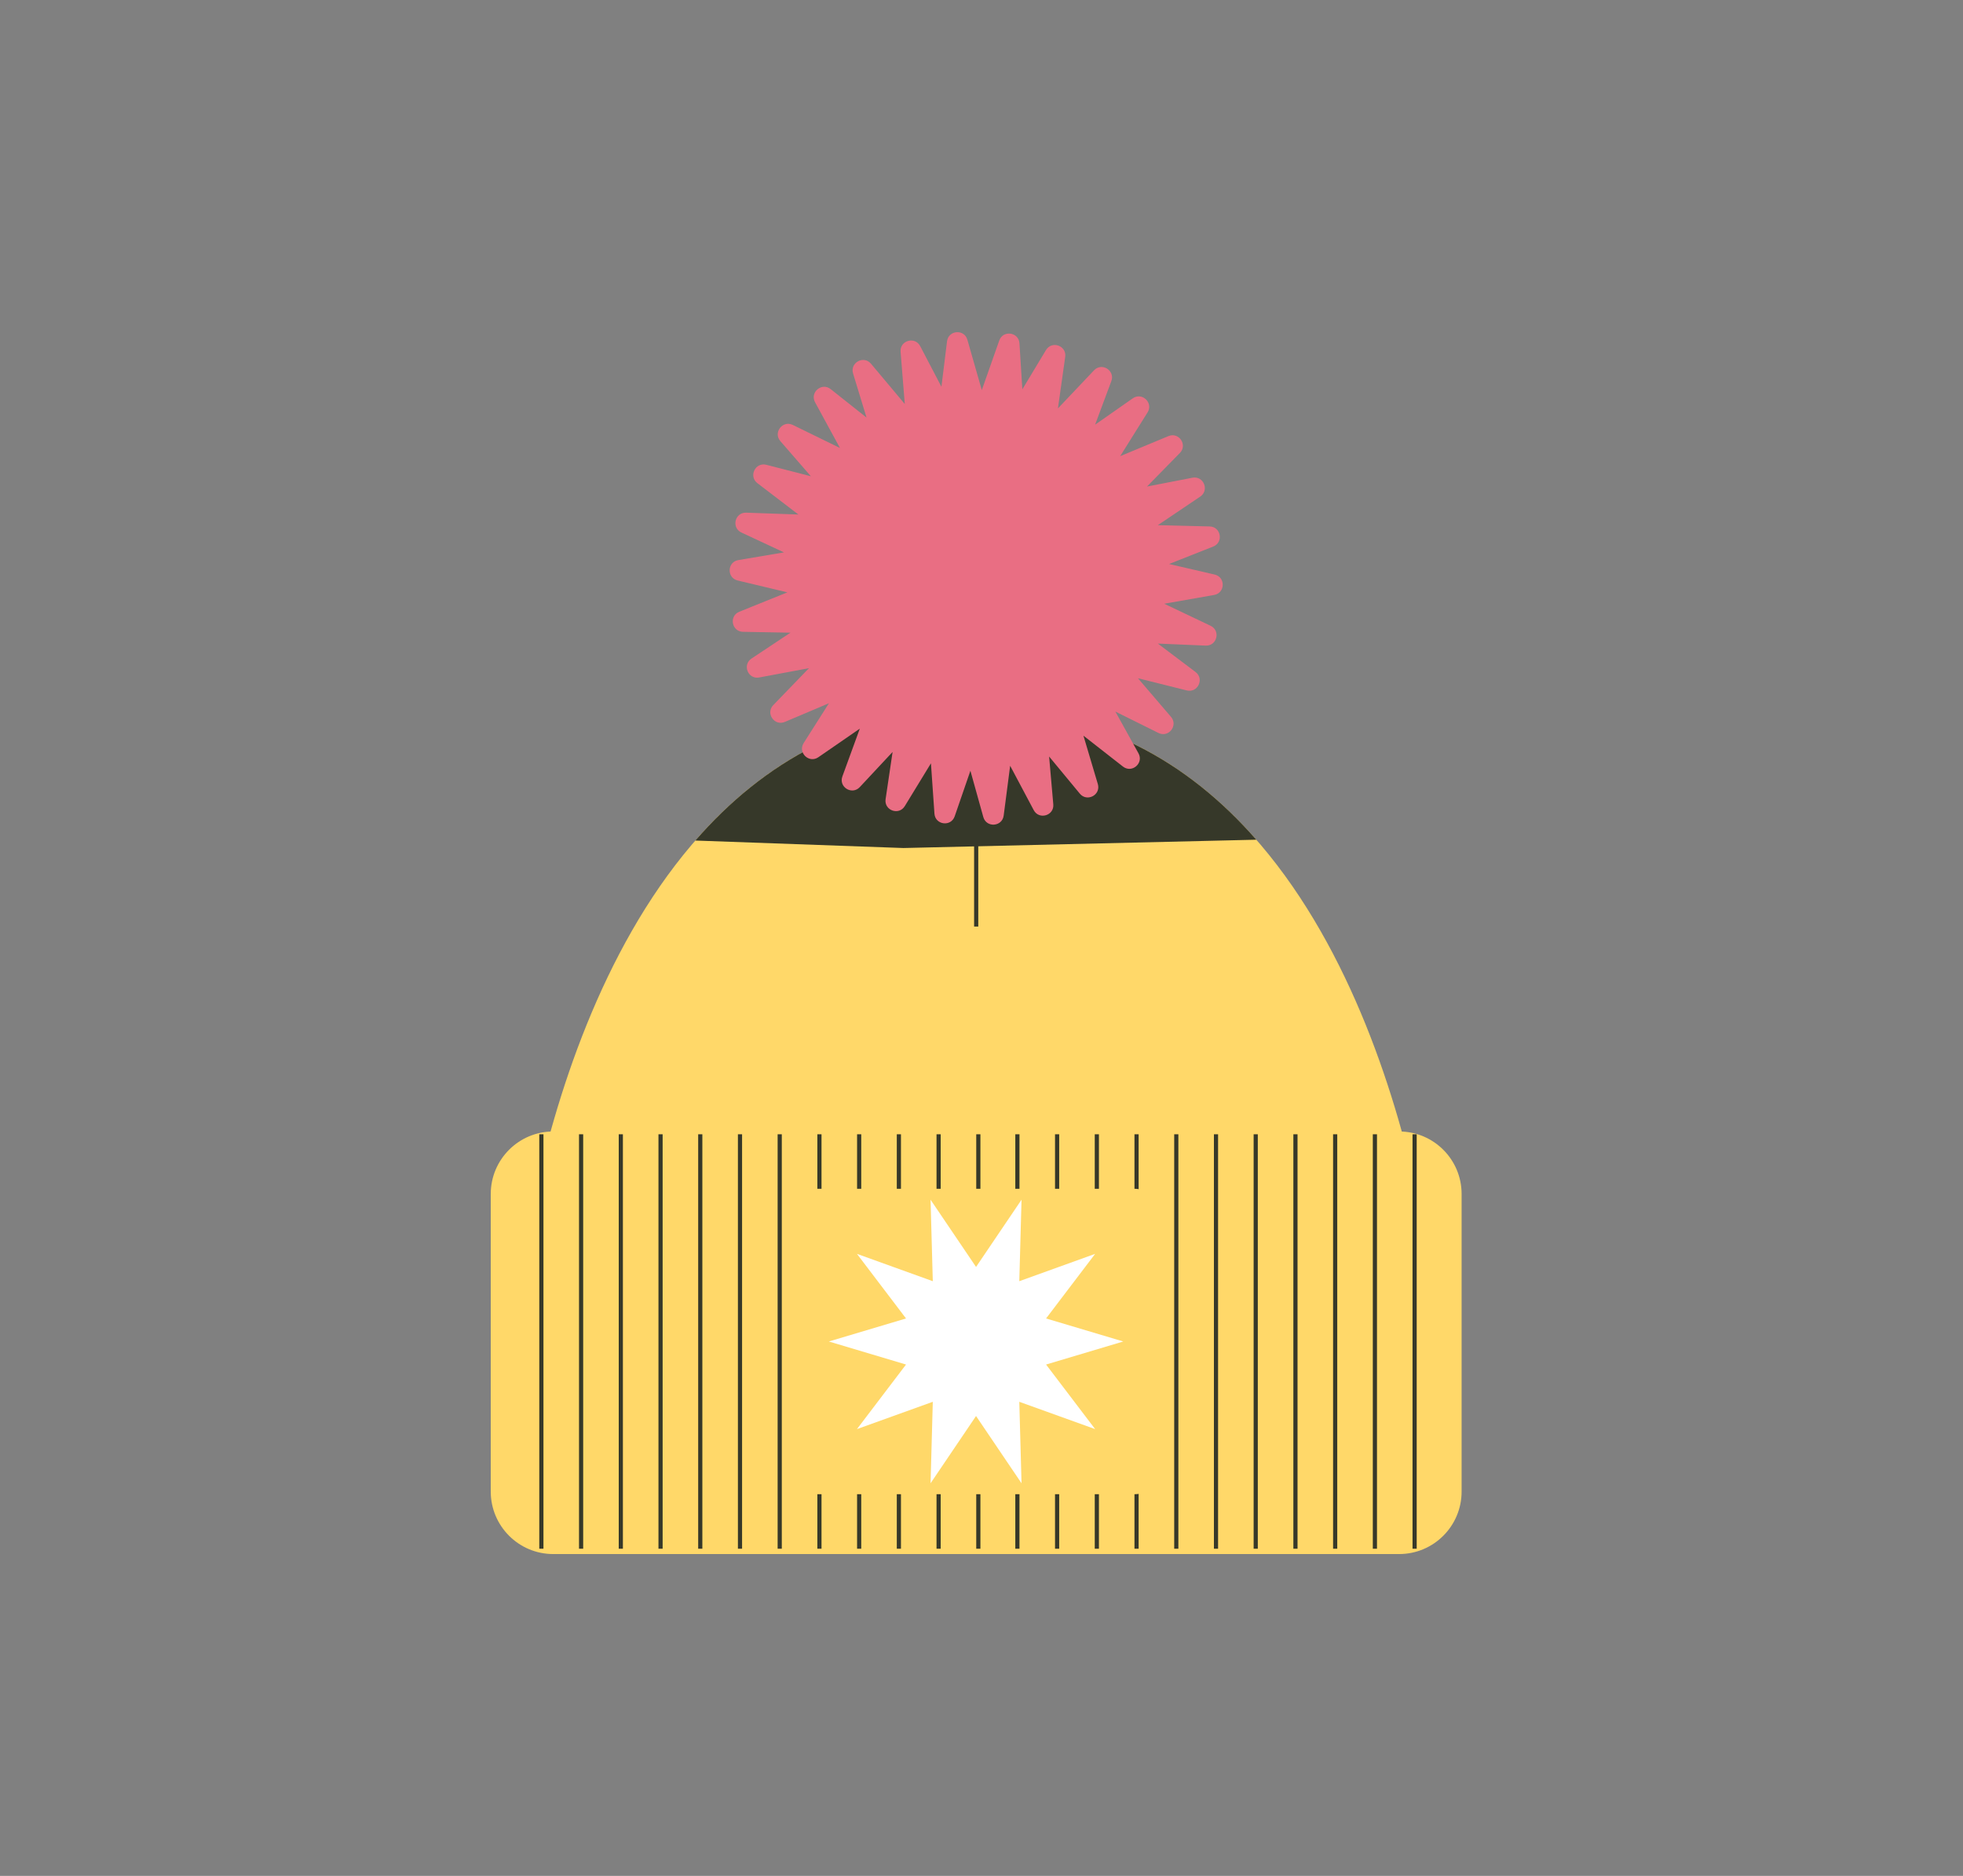 <svg width="180" height="172" viewBox="0 0 180 172" fill="none" xmlns="http://www.w3.org/2000/svg">
<rect x="0" y="0" width="180" height="172" fill="#808080" stroke="none"/>
<path d="M131.371 117.325H47.654C49.816 101.783 58.996 64.995 89.513 64.995C120.029 64.995 129.21 101.783 131.371 117.325Z" fill="#FFD869"/>
<path d="M89.513 68.816V84.954" stroke="#363829" stroke-width="0.382"/>
<path d="M45 109.476C45 106.31 47.566 103.744 50.731 103.744L128.294 103.744C131.459 103.744 134.025 106.31 134.025 109.476L134.025 136.758C134.025 139.923 131.459 142.489 128.294 142.489L50.731 142.489C47.566 142.489 45 139.923 45 136.758L45 109.476Z" fill="#FFD869"/>
<path d="M49.642 104V142M53.285 104V142M56.927 104V142M60.57 104V142M64.212 104V142M67.855 104V142M71.497 104V142M75.139 104V142M78.782 104V142M82.424 104V142M86.067 104V142M89.709 104V142M93.291 104V142M96.933 104V142M100.576 104V142M104.218 104V142M107.861 104V142M111.503 104V142M115.145 104V142M118.788 104V142M122.43 104V142M126.073 104V142M129.715 104V142" stroke="#363829" stroke-width="0.382"/>
<rect x="73" y="109" width="33" height="28" rx="1.91" fill="#FFD869"/>
<path d="M89.5 116.164L93.671 110L93.466 117.471L100.421 114.964L95.921 120.888L103 122.999L95.921 125.112L100.421 131.033L93.466 128.529L93.671 136L89.5 129.833L85.329 136L85.534 128.529L78.579 131.033L83.079 125.112L76 122.999L83.079 120.888L78.579 114.964L85.534 117.471L85.329 110L89.5 116.164Z" fill="white"/>
<path fill-rule="evenodd" clip-rule="evenodd" d="M63.761 77.068C69.927 69.986 78.273 64.995 89.513 64.995C100.713 64.995 109.039 69.951 115.199 76.992L82.843 77.754L63.761 77.068Z" fill="#363829"/>
<path fill-rule="evenodd" clip-rule="evenodd" d="M82.965 37.042L82.581 32.256C82.497 31.218 83.897 30.815 84.379 31.737L86.326 35.462L86.839 31.296C86.966 30.262 88.419 30.149 88.705 31.149L90.027 35.767L91.627 31.224C91.973 30.242 93.416 30.443 93.481 31.482L93.745 35.697L95.912 32.098C96.448 31.206 97.821 31.694 97.676 32.724L97.008 37.449L100.316 33.955C101.032 33.199 102.268 33.97 101.905 34.945L100.417 38.938L103.87 36.523C104.723 35.927 105.779 36.931 105.227 37.813L102.717 41.824L107.139 39.986C108.1 39.586 108.917 40.793 108.188 41.536L105.175 44.61L109.341 43.802C110.362 43.604 110.919 44.951 110.056 45.532L106.17 48.151L110.921 48.269C111.961 48.295 112.216 49.729 111.248 50.112L107.202 51.713L111.38 52.68C112.394 52.914 112.355 54.371 111.33 54.551L106.755 55.356L111.007 57.377C111.947 57.824 111.596 59.238 110.557 59.194L106.172 59.009L109.627 61.615C110.457 62.242 109.829 63.557 108.82 63.304L104.344 62.186L107.377 65.728C108.054 66.518 107.158 67.668 106.227 67.205L102.275 65.242L104.394 69.07C104.898 69.98 103.79 70.926 102.97 70.285L99.347 67.452L100.667 71.886C100.963 72.883 99.678 73.569 99.015 72.767L96.2 69.363L96.583 73.748C96.674 74.784 95.276 75.198 94.788 74.279L92.627 70.211L92.034 74.779C91.9 75.811 90.446 75.915 90.166 74.912L88.983 70.669L87.541 74.848C87.202 75.831 85.758 75.641 85.685 74.603L85.364 69.988L82.966 73.912C82.424 74.8 81.054 74.304 81.206 73.275L81.847 68.946L78.838 72.169C78.128 72.93 76.886 72.168 77.243 71.19L78.841 66.809L75.041 69.429C74.184 70.019 73.135 69.008 73.693 68.13L76.013 64.478L71.968 66.192C71.01 66.599 70.185 65.397 70.908 64.649L74.18 61.264L69.614 62.117C68.591 62.307 68.043 60.957 68.91 60.382L72.483 58.009L68.132 57.931C67.091 57.912 66.826 56.48 67.791 56.09L72.198 54.312L67.64 53.224C66.628 52.983 66.676 51.526 67.702 51.353L71.886 50.647L67.986 48.827C67.043 48.387 67.383 46.97 68.423 47.007L73.21 47.175L69.451 44.301C68.624 43.669 69.261 42.358 70.269 42.617L74.353 43.666L71.557 40.448C70.875 39.662 71.763 38.507 72.698 38.963L77.02 41.074L74.738 36.884C74.24 35.97 75.355 35.032 76.17 35.678L79.458 38.286L78.224 34.245C77.92 33.249 79.201 32.554 79.87 33.352L82.965 37.042Z" fill="#E96E83"/>
</svg>
